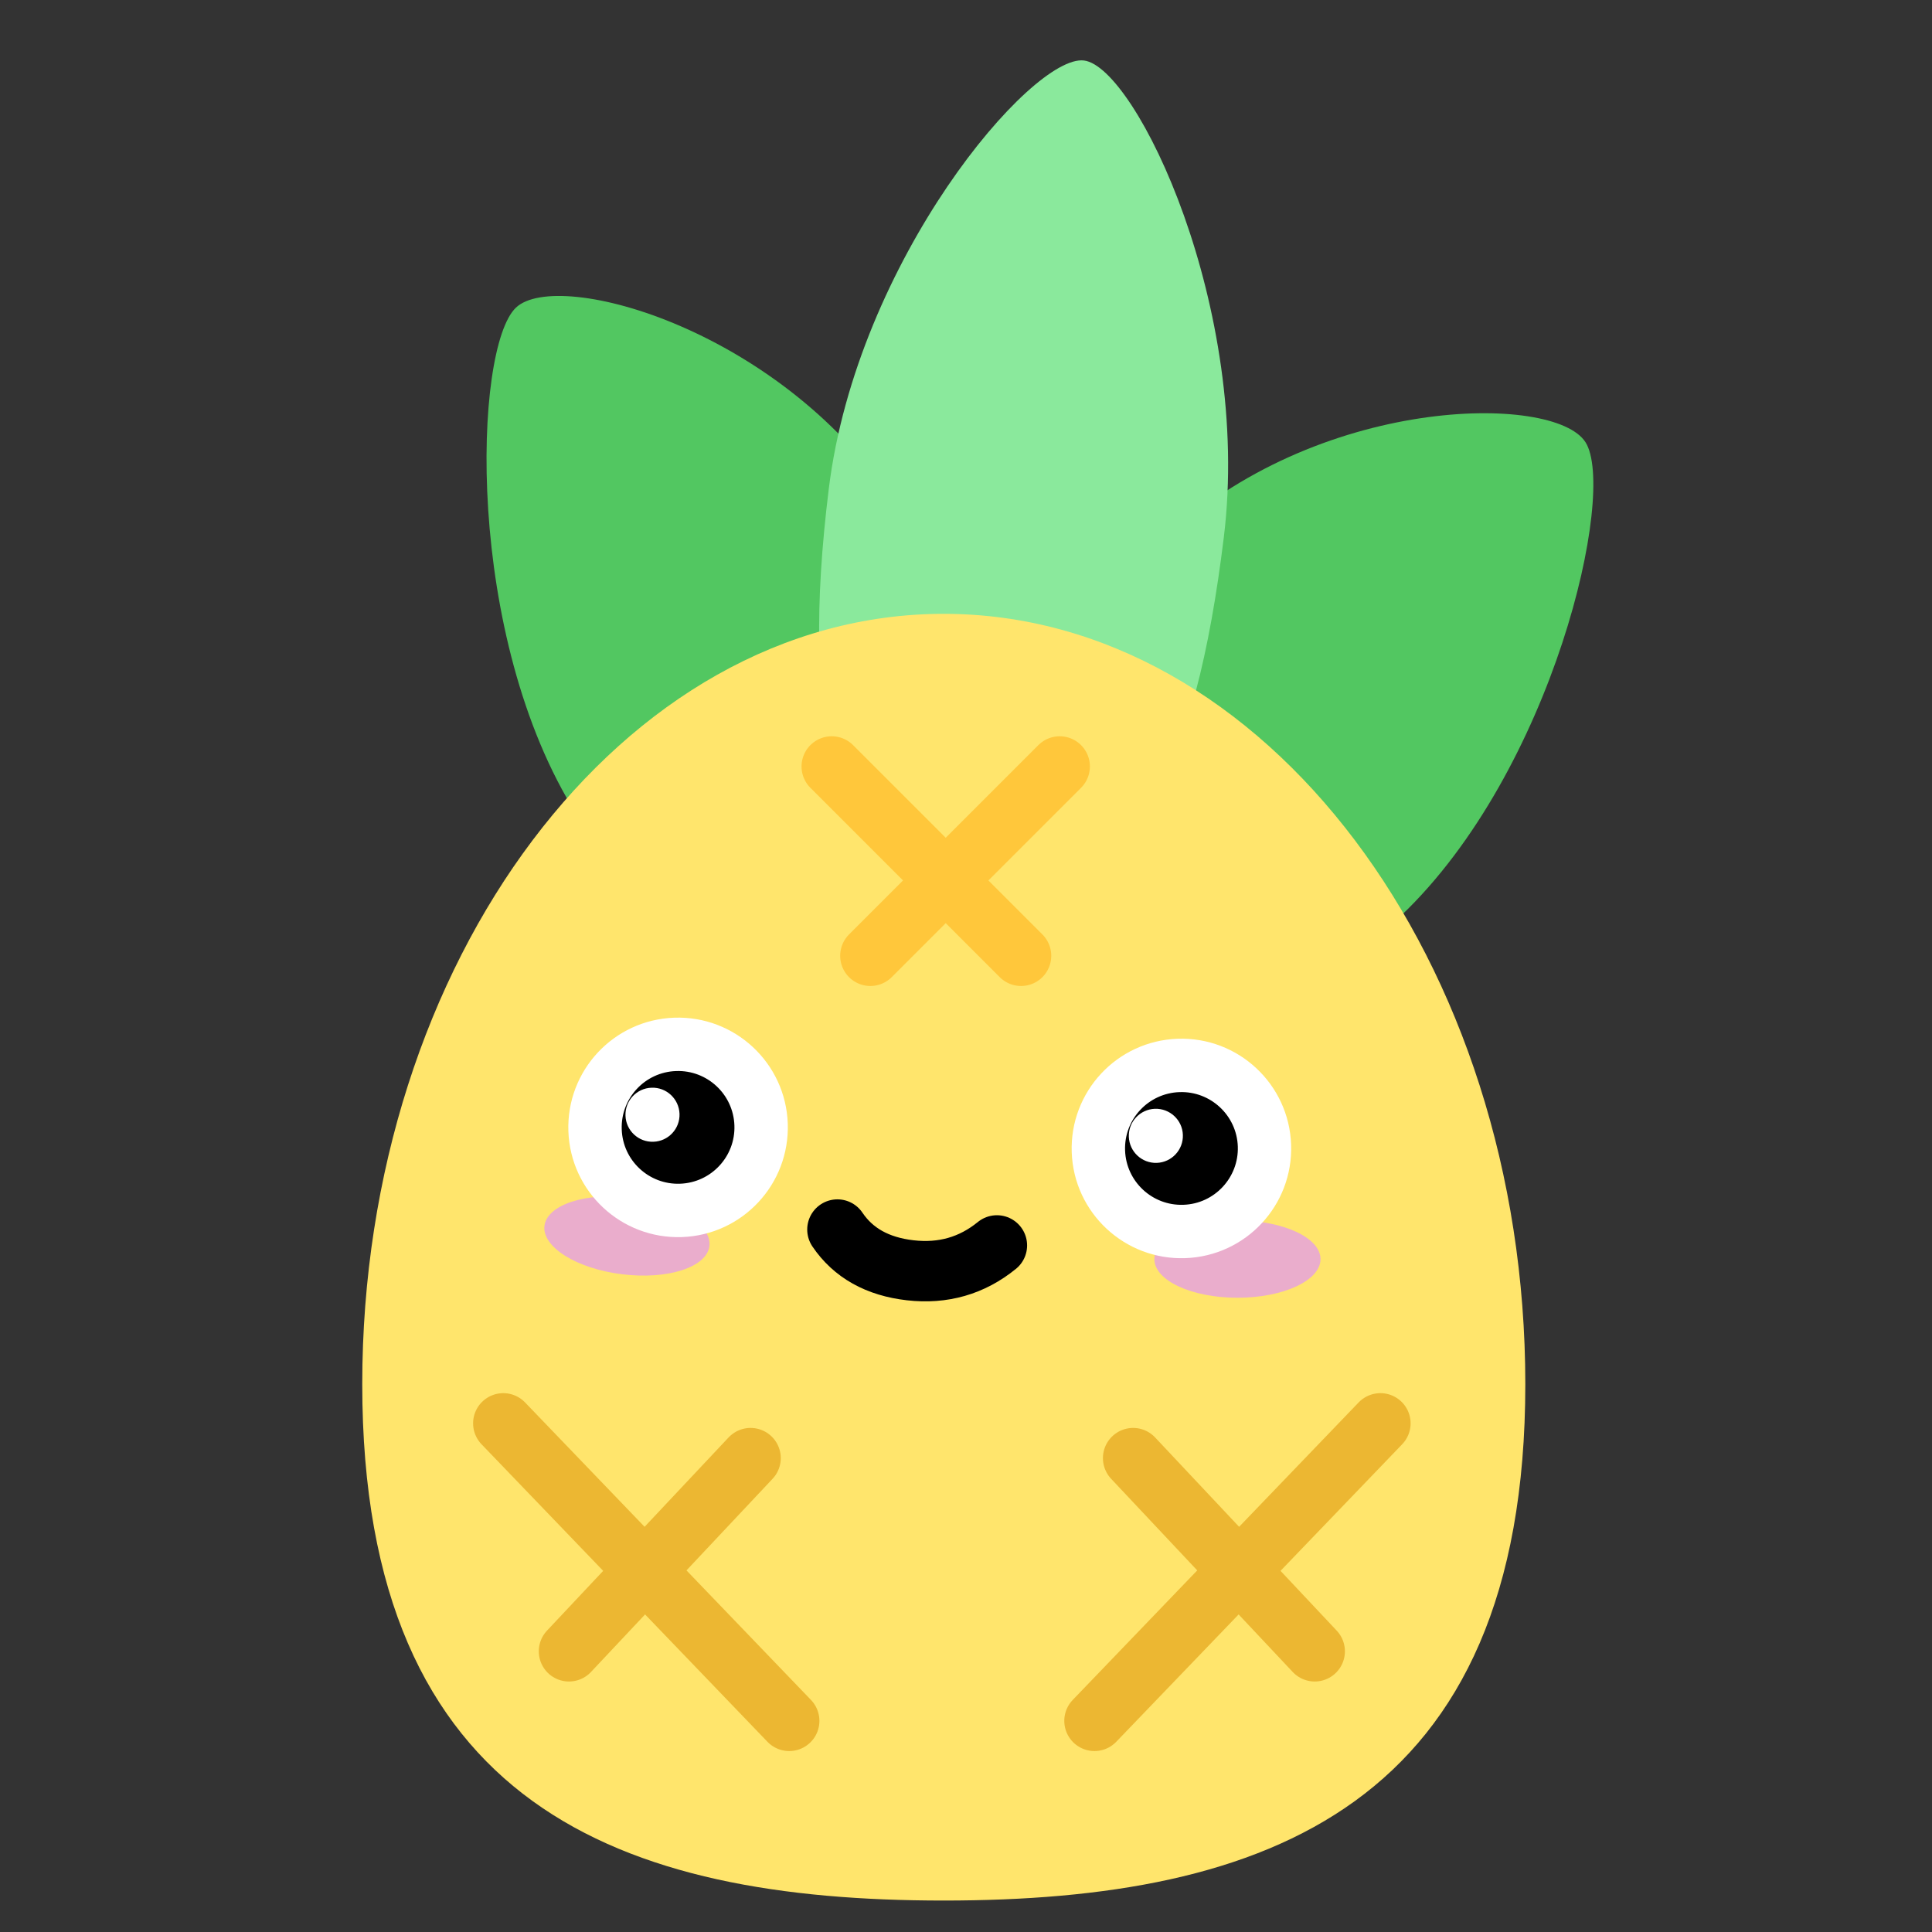 <svg width="32" height="32" viewBox="0 0 32 32" fill="none" xmlns="http://www.w3.org/2000/svg">
<rect x="0" y="0" width="32" height="32" fill="#333333" stroke="none"/>
<path fill-rule="evenodd" clip-rule="evenodd" d="M15.319 15.776C17.384 13.809 16.754 11.375 14.883 8.425C13.013 5.476 9.247 4.427 8.545 5.096C7.842 5.765 7.687 10.551 9.557 13.5C11.428 16.449 13.253 17.744 15.319 15.776Z" fill="url(#paint0_linear_5816_106)"/>
<path fill-rule="evenodd" clip-rule="evenodd" d="M17.105 16.049C18.633 18.458 20.676 17.577 23.204 15.168C25.733 12.759 26.781 8.144 26.261 7.325C25.742 6.505 21.792 6.546 19.264 8.955C16.735 11.364 15.577 13.64 17.105 16.049Z" fill="url(#paint1_linear_5816_106)"/>
<path fill-rule="evenodd" clip-rule="evenodd" d="M16.269 14.723C18.806 15.035 19.804 12.691 20.27 8.902C20.735 5.113 18.817 1.108 17.954 1.002C17.091 0.896 14.192 4.31 13.727 8.099C13.261 11.887 13.732 14.412 16.269 14.723Z" fill="url(#paint2_linear_5816_106)"/>
<path fill-rule="evenodd" clip-rule="evenodd" d="M15.63 31.479C20.95 31.479 25.264 29.934 25.264 22.926C25.264 15.918 20.95 10.167 15.63 10.167C10.311 10.167 6 15.918 6 22.926C6 29.934 10.311 31.479 15.63 31.479Z" fill="url(#paint3_linear_5816_106)"/>
<path d="M20.496 21.495C21.256 21.495 21.872 21.209 21.872 20.855C21.872 20.502 21.256 20.215 20.496 20.215C19.736 20.215 19.12 20.502 19.12 20.855C19.12 21.209 19.736 21.495 20.496 21.495Z" fill="#EAADCC"/>
<path d="M10.306 21.106C11.06 21.199 11.707 20.989 11.75 20.639C11.793 20.288 11.216 19.928 10.462 19.836C9.708 19.743 9.061 19.953 9.018 20.303C8.975 20.654 9.552 21.014 10.306 21.106Z" fill="#EAADCC"/>
<path d="M16.512 20.628C16.098 20.965 15.619 21.102 15.077 21.04C14.534 20.978 14.132 20.753 13.87 20.365" stroke="black" stroke-linecap="round" stroke-linejoin="round"/>
<path fill-rule="evenodd" clip-rule="evenodd" d="M11.183 17.298C11.563 17.285 11.912 17.426 12.169 17.667C12.427 17.907 12.593 18.245 12.606 18.625C12.619 19.005 12.477 19.354 12.237 19.611C11.997 19.869 11.659 20.035 11.279 20.048C10.899 20.061 10.55 19.919 10.293 19.679C10.035 19.439 9.869 19.101 9.856 18.721C9.843 18.341 9.984 17.992 10.225 17.735C10.465 17.477 10.803 17.311 11.183 17.298Z" fill="black"/>
<path fill-rule="evenodd" clip-rule="evenodd" d="M11.255 18.448C11.246 18.201 11.039 18.007 10.792 18.016C10.544 18.024 10.351 18.232 10.36 18.479C10.368 18.727 10.576 18.92 10.823 18.911C11.07 18.903 11.264 18.695 11.255 18.448Z" fill="white"/>
<path fill-rule="evenodd" clip-rule="evenodd" d="M19.52 17.647C19.9 17.634 20.249 17.776 20.507 18.016C20.764 18.256 20.93 18.594 20.943 18.974C20.957 19.354 20.815 19.703 20.575 19.961C20.334 20.218 19.996 20.384 19.616 20.397C19.236 20.411 18.887 20.269 18.63 20.029C18.372 19.788 18.206 19.45 18.193 19.07C18.18 18.69 18.322 18.341 18.562 18.084C18.802 17.826 19.14 17.66 19.52 17.647Z" fill="black"/>
<path d="M12.414 18.632C12.437 19.285 11.926 19.833 11.272 19.856C10.619 19.879 10.07 19.368 10.048 18.714C10.025 18.061 10.536 17.512 11.19 17.49C11.843 17.467 12.391 17.978 12.414 18.632ZM12.798 18.618C12.768 17.753 12.042 17.076 11.176 17.106C10.311 17.136 9.634 17.862 9.664 18.728C9.694 19.593 10.42 20.27 11.286 20.24C12.151 20.21 12.828 19.484 12.798 18.618Z" fill="white" stroke="white" stroke-width="0.5"/>
<path d="M20.752 18.981C20.774 19.634 20.263 20.183 19.61 20.205C18.956 20.228 18.408 19.717 18.385 19.064C18.362 18.41 18.873 17.862 19.527 17.839C20.18 17.816 20.729 18.327 20.752 18.981ZM21.135 18.967C21.105 18.102 20.379 17.425 19.514 17.455C18.648 17.485 17.971 18.211 18.001 19.077C18.031 19.942 18.758 20.619 19.623 20.589C20.488 20.559 21.166 19.833 21.135 18.967Z" fill="white" stroke="white" stroke-width="0.5"/>
<path fill-rule="evenodd" clip-rule="evenodd" d="M19.592 18.797C19.584 18.55 19.376 18.357 19.129 18.365C18.882 18.374 18.688 18.581 18.697 18.828C18.706 19.076 18.913 19.269 19.16 19.261C19.407 19.252 19.601 19.044 19.592 18.797Z" fill="white"/>
<path d="M8.336 23.575L13.072 28.503" stroke="#ECB732" stroke-linecap="round"/>
<path d="M12.432 24.151L9.424 27.351" stroke="#ECB732" stroke-linecap="round"/>
<path d="M22.864 23.575L18.128 28.503" stroke="#ECB732" stroke-linecap="round"/>
<path d="M18.768 24.151L21.776 27.351" stroke="#ECB732" stroke-linecap="round"/>
<path d="M17.552 12.695L14.416 15.831" stroke="#FFC73B" stroke-linecap="round"/>
<path d="M16.912 15.831L13.776 12.695" stroke="#FFC73B" stroke-linecap="round"/>
<defs>
<linearGradient id="paint0_linear_5816_106" x1="1039.92" y1="-800.7" x2="1895.27" y2="1592.46" gradientUnits="userSpaceOnUse">
<stop stop-color="#52CE63"/>
<stop offset="1" stop-color="#51A256"/>
</linearGradient>
<linearGradient id="paint1_linear_5816_106" x1="833.514" y1="1040.55" x2="-1559.86" y2="1895.48" gradientUnits="userSpaceOnUse">
<stop stop-color="#52CE63"/>
<stop offset="1" stop-color="#51A256"/>
</linearGradient>
<linearGradient id="paint2_linear_5816_106" x1="1058.24" y1="128.733" x2="585.62" y2="3977.86" gradientUnits="userSpaceOnUse">
<stop stop-color="#8AE99C"/>
<stop offset="1" stop-color="#52CE63"/>
</linearGradient>
<linearGradient id="paint3_linear_5816_106" x1="3163.27" y1="1786.39" x2="2652.7" y2="10170.3" gradientUnits="userSpaceOnUse">
<stop stop-color="#FFE56C"/>
<stop offset="1" stop-color="#FFC63A"/>
</linearGradient>
</defs>
</svg>
